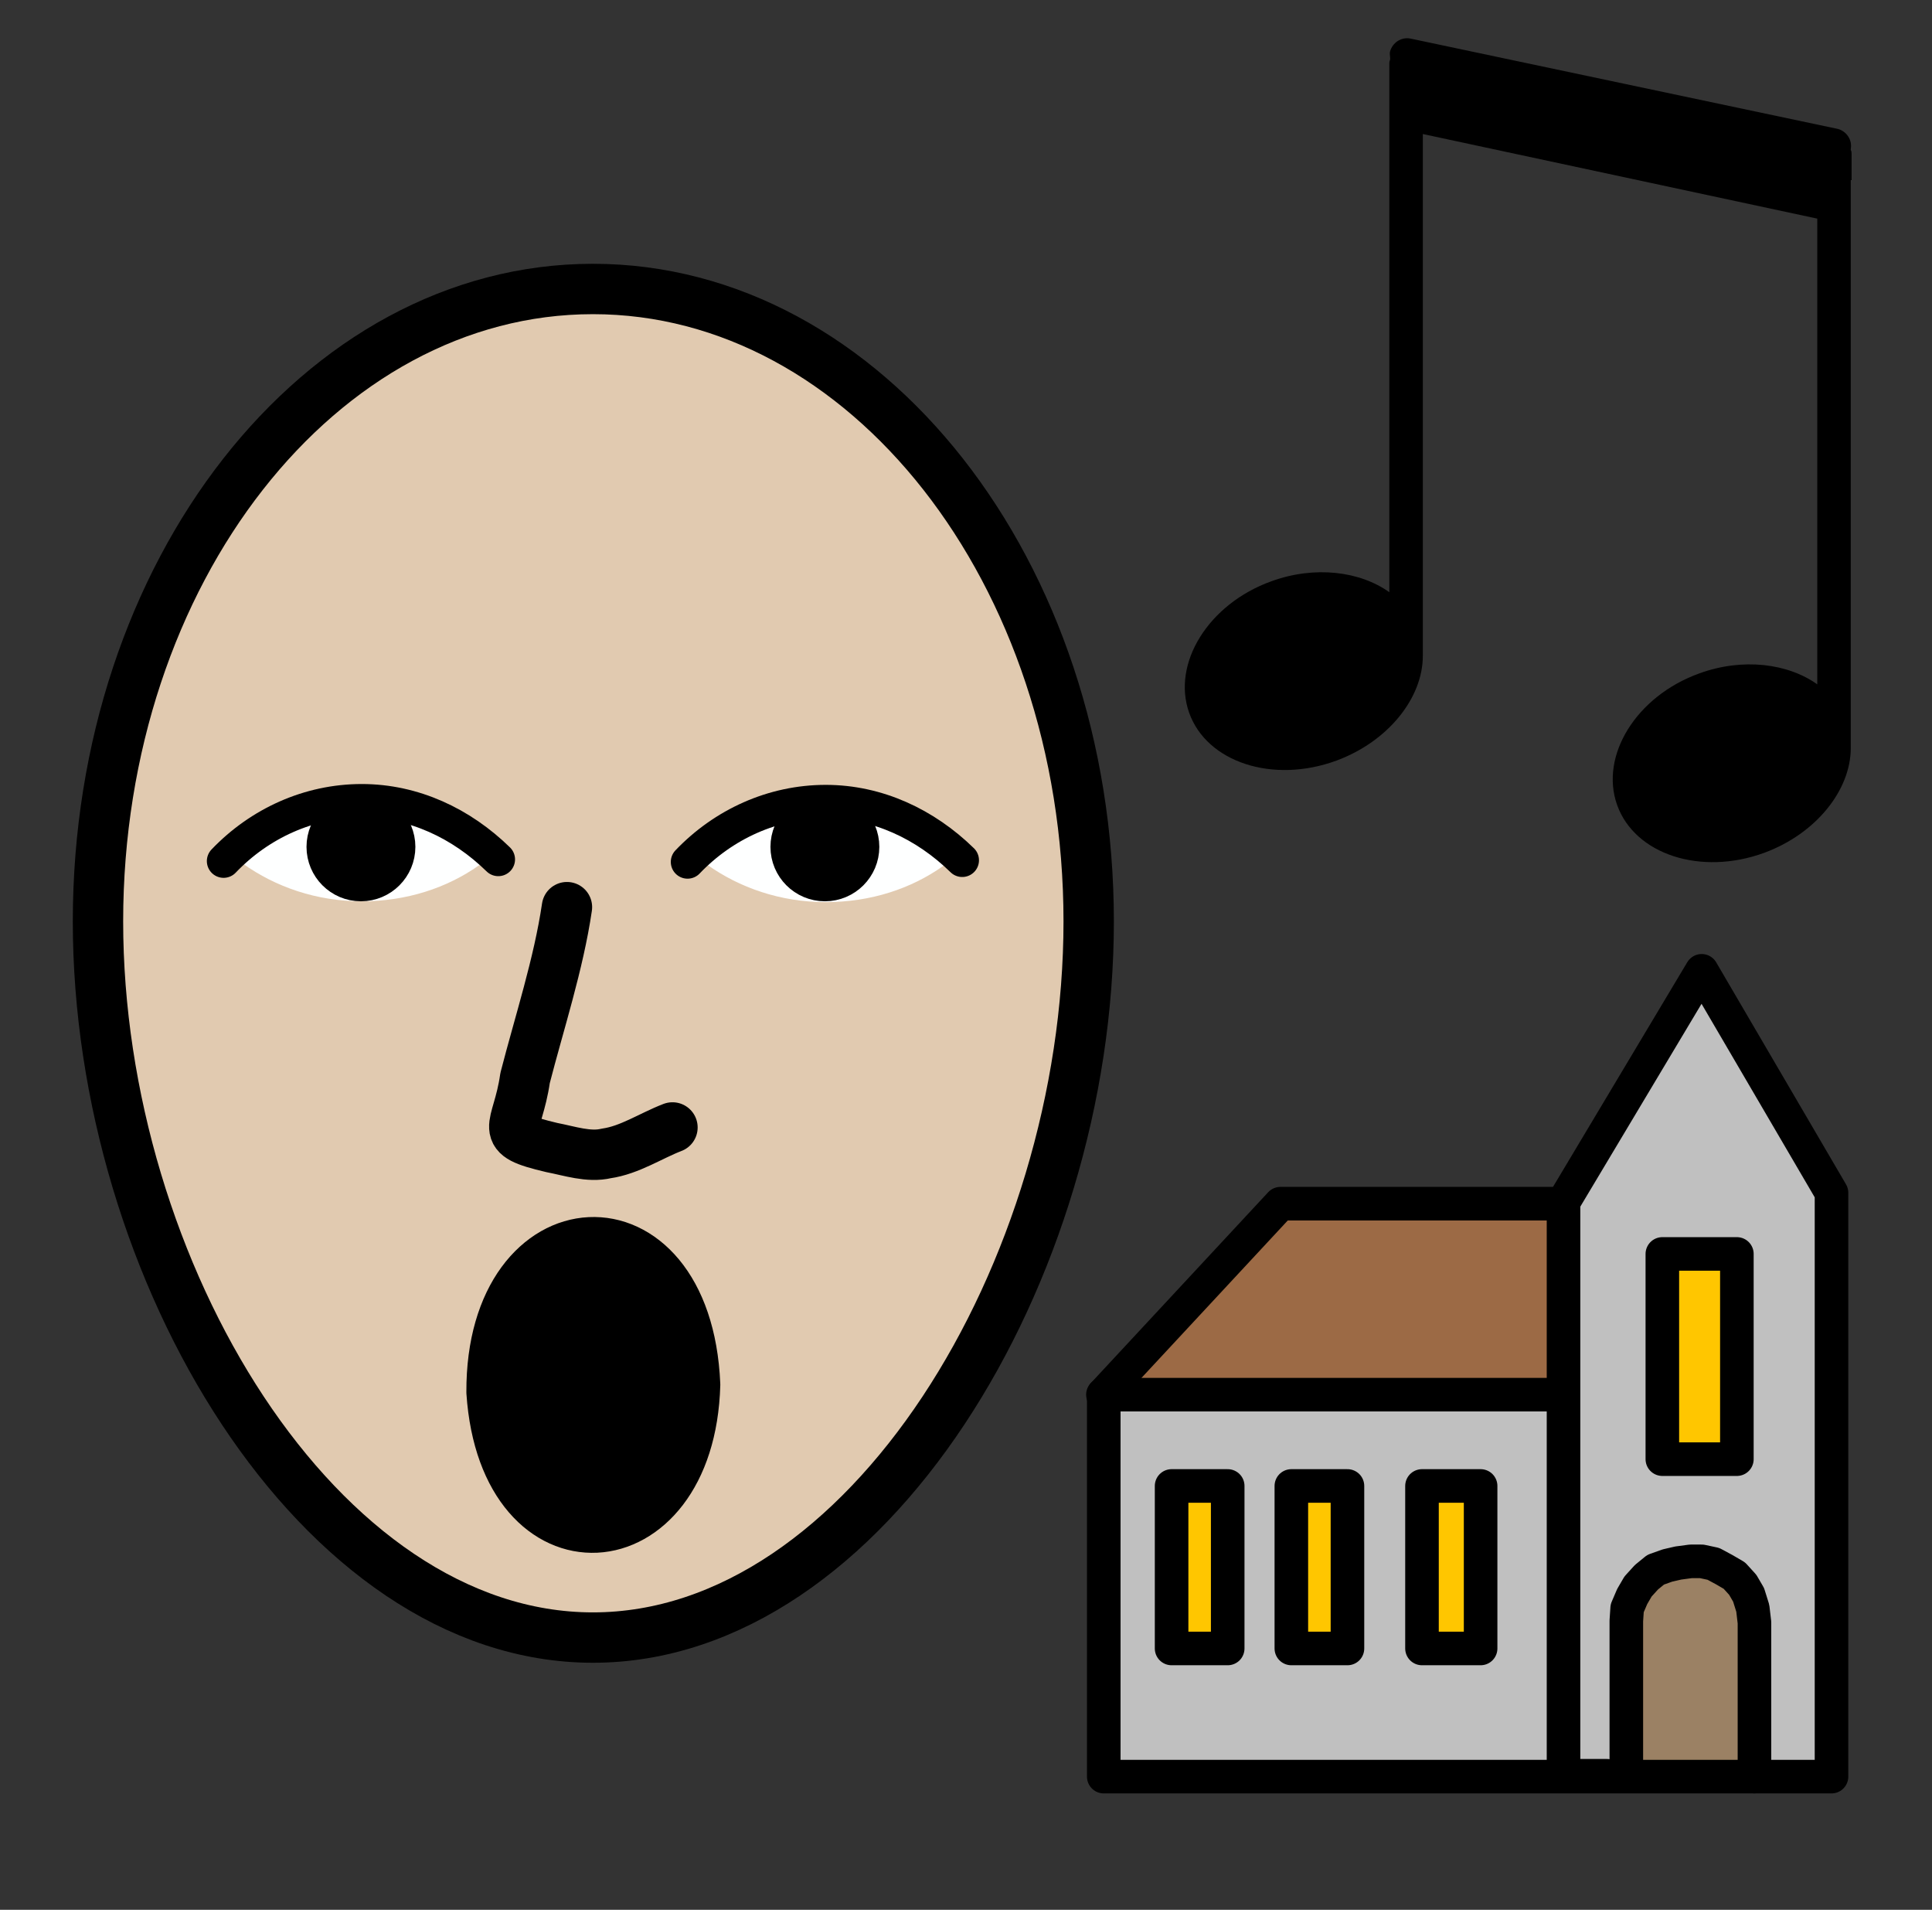 ﻿<?xml version="1.0" encoding="utf-8"?>
<!-- Generator: Adobe Illustrator 25.3.0, SVG Export Plug-In . SVG Version: 6.00 Build 0)  -->
<svg version="1.1" baseProfile="tiny" id="Layer_1" xmlns="http://www.w3.org/2000/svg" xmlns:xlink="http://www.w3.org/1999/xlink" x="0px" y="0px" viewBox="0 0 230.7 228" overflow="visible" xml:space="preserve">
<rect x="0" y="0" width="230.7" height="228" fill="#333333" stroke="none"/>
<rect x="228.2" y="225.5" fill="none" width="2.5" height="2.5" />
<rect y="0" fill="none" width="2.5" height="3" />
<g>
	<polygon fill="#C0C0C0" points="131,211.9 218.7,211.1 219,142.6 203.5,116 187.1,143.3 186.4,165 130.5,166.3  " />
	<polygon fill="#9B8164" points="194.4,211.2 210,211.5 209.6,193.2 207.1,188.3 203.6,186.7 200.7,185.9 196.8,187.5 194,191.2     " />
	<polygon fill="#FFC600" points="138.3,176.7 145.9,176 146.6,195.5 138.7,196  " />
	<polygon fill="#FFC600" points="153.1,177.3 159.5,176.4 159.9,196 154.3,195.2  " />
	<polygon fill="#FFC600" points="169.4,176.4 175.8,176 175.8,196 168.6,196.4  " />
	<polygon fill="#FFC600" points="198.1,150 207.3,149.1 207.3,173.2 198.5,173.5  " />
	<polygon fill="#9C6A45" points="152.8,143.9 131.2,165.9 185.4,165.2 185.4,143.2  " />
	
		<polyline fill="none" stroke="#000000" stroke-width="4.009" stroke-linecap="round" stroke-linejoin="round" stroke-miterlimit="10" points="   186.7,212.1 186.7,143.7 152.9,143.7 131.8,166.4 131.8,212.1 218.7,212.1 218.7,142.4 203.2,115.9 186.7,143.5  " />
	
		<line fill="none" stroke="#000000" stroke-width="4.009" stroke-linecap="round" stroke-linejoin="round" stroke-miterlimit="10" x1="131.7" y1="166.5" x2="186.6" y2="166.5" />
	
		<polyline fill="none" stroke="#000000" stroke-width="4.009" stroke-linecap="round" stroke-linejoin="round" stroke-miterlimit="10" points="   139.9,177.4 139.9,196.8 146.6,196.8 146.6,177.4 139.9,177.4  " />
	
		<polyline fill="none" stroke="#000000" stroke-width="4.009" stroke-linecap="round" stroke-linejoin="round" stroke-miterlimit="10" points="   157.6,177.4 154.2,177.4 154.2,196.8 160.9,196.8 160.9,177.4 156.4,177.4  " />
	
		<polyline fill="none" stroke="#000000" stroke-width="4.009" stroke-linecap="round" stroke-linejoin="round" stroke-miterlimit="10" points="   169.8,177.4 176.8,177.4 176.8,196.8 169.8,196.8 169.8,177.4  " />
	
		<polyline fill="none" stroke="#000000" stroke-width="4.009" stroke-linecap="round" stroke-linejoin="round" stroke-miterlimit="10" points="   207.4,149.7 207.4,174.2 198.5,174.2 198.5,149.7 207.4,149.7  " />
	
		<line fill="none" stroke="#000000" stroke-width="4.009" stroke-linecap="round" stroke-linejoin="round" stroke-miterlimit="10" x1="188.4" y1="212" x2="191.9" y2="212" />
	
		<polyline fill="none" stroke="#000000" stroke-width="4.009" stroke-linecap="round" stroke-linejoin="round" stroke-miterlimit="10" points="   209.5,212.1 209.5,193.7 209.3,192 208.8,190.4 208.1,189.2 207.1,188.1 205.9,187.4 204.6,186.7 203.2,186.4 201.9,186.4    200.4,186.6 199.1,186.9 197.7,187.4 196.6,188.3 195.6,189.4 194.9,190.6 194.3,192 194.2,193.5 194.2,211.8  " />
</g>
<path d="M221.1,21.5v-3.1c0-0.2,0-0.3-0.1-0.5c0,0,0,0,0-0.1c0.2-1.1-0.5-2.1-1.5-2.4L168.4,4.6c-1.1-0.2-2.1,0.5-2.4,1.5  c-0.1,0.3,0,0.6,0,0.9c0,0.2-0.1,0.3-0.1,0.5v6l0,0v57.2c-3.5-2.5-8.9-3.2-14.1-1.3c-7.5,2.7-11.9,9.8-9.8,15.7  c2.1,5.9,10,8.5,17.6,5.7c6.2-2.3,10.3-7.5,10.3-12.5v-0.1V16L217,26.1v55.6c-3.5-2.5-8.9-3.2-14.1-1.3c-7.5,2.7-11.9,9.8-9.8,15.7  c2.1,5.9,10,8.5,17.6,5.7c6.2-2.3,10.3-7.5,10.3-12.5v-0.1V21.5C221.1,21.5,221.1,21.5,221.1,21.5z" />
<path fill-rule="evenodd" fill="#E1CAB0" d="M130,110c0,41.7-26.5,85.5-59.2,85.5S11.7,151.7,11.7,110s26.5-75.5,59.1-75.5  S130,68.3,130,110z" />
<path fill="none" stroke="#000000" stroke-width="6.014" stroke-linecap="round" stroke-linejoin="round" stroke-miterlimit="10" d="  M130,110c0,41.7-26.5,85.5-59.2,85.5S11.7,151.7,11.7,110s26.5-75.5,59.1-75.5S130,68.3,130,110z" />
<path fill="none" stroke="#000000" stroke-width="6.014" stroke-linecap="round" stroke-linejoin="round" stroke-miterlimit="10" d="  M80.3,134.6c-2.6,1-5.1,2.7-7.9,3.1c-2.1,0.5-4.4-0.3-6.5-0.7c-6.8-1.6-4.1-2-3.2-8.3c1.7-6.6,4-13.6,5-20.4" />
<polygon points="70.9,147.6 71.5,147.6 72.2,147.8 72.7,147.8 73.3,148 74,148.1 74.5,148.5 75,148.7 75.5,149 76.1,149.4   76.3,149.6 76.6,149.7 77.1,150.1 77.6,150.6 78.1,151.2 78.6,151.5 79.1,152 79.4,152.8 79.6,153.1 79.8,153.3 80.2,154   80.6,154.5 80.9,155.2 81.2,155.9 81.5,156.6 81.7,157.4 82,158.2 82.1,158.9 82.4,159.8 82.5,160.5 82.6,160.9 82.7,161.2   82.8,161.8 82.8,162.1 82.9,163 82.9,163.9 82.9,164.8 82.9,165.7 82.9,166.6 82.8,166.9 82.8,167.4 82.7,168.3 82.5,169   82.4,169.9 82.1,170.6 82,171.5 81.7,172.2 81.5,172.9 81.2,173.6 81.1,174 80.9,174.3 80.6,175.1 80.2,175.8 79.8,176.3 79.4,177   79.2,177.2 79.1,177.5 78.6,178.1 78.1,178.6 77.6,178.9 77.1,179.5 76.6,179.8 76.1,180.2 75.8,180.4 75.5,180.5 75,180.9   74.5,181.2 74,181.4 73.3,181.6 73.1,181.6 72.7,181.8 72.2,182 71.5,182 70.9,182 70.3,182 69.7,182 69,181.8 68.5,181.6   67.9,181.4 67.4,181.2 66.7,180.9 66.2,180.5 65.7,180.2 65.4,180 65.1,179.8 64.7,179.5 64.2,178.9 63.7,178.6 63.2,178.1   62.8,177.5 62.4,177 62.2,176.6 62,176.3 61.7,175.8 61.3,175.1 60.9,174.3 60.6,173.6 60.3,172.9 60.1,172.2 59.8,171.5   59.6,170.6 59.4,169.9 59.3,169 59.2,168.7 59.1,168.3 59.1,167.8 59,167.4 58.9,166.6 58.9,165.7 58.8,164.8 58.9,163.9 58.9,163   59,162.7 59,162.1 59.1,161.2 59.3,160.5 59.4,159.8 59.6,158.9 59.8,158.2 60.1,157.4 60.3,156.6 60.6,155.9 60.8,155.6   60.9,155.2 61.3,154.5 61.7,154 62,153.3 62.4,152.8 62.7,152.4 62.8,152 63.2,151.5 63.7,151.2 64.2,150.6 64.7,150.1 65.1,149.7   65.7,149.4 65.9,149.2 66.2,149 66.7,148.7 67.4,148.5 67.9,148.1 68.5,148 68.8,148 69,147.8 69.7,147.8 70.3,147.6 " />
<path fill="none" stroke="#000000" stroke-width="6.021" stroke-linecap="round" stroke-linejoin="round" stroke-miterlimit="10" d="  M83,165.3c-1-23.5-24.4-22.1-24.3,0.9C60.2,188.6,82.4,187.2,83,165.3" />
<g id="Artwork_3_1_">
	<g>
		
			<path fill="#FEFFFF" stroke="#FEFFFF" stroke-width="4" stroke-linecap="round" stroke-linejoin="round" stroke-miterlimit="10" d="    M30.2,101.5c3.5,2.5,8,4.1,13,4.1s9.4-1.5,12.8-3.9v-0.1c-3.4-3.6-7.9-5.9-12.8-5.9C38.2,95.7,33.7,97.8,30.2,101.5" />
	</g>
	<path fill="none" stroke="#000000" stroke-width="4" stroke-linecap="round" stroke-linejoin="round" stroke-miterlimit="10" d="   M26.7,102.8c4.3-4.5,10.2-7.2,16.5-7.2c6.2,0,11.9,2.7,16.3,7" />
	<g>
		
			<path fill="#FEFFFF" stroke="#FEFFFF" stroke-width="4" stroke-linecap="round" stroke-linejoin="round" stroke-miterlimit="10" d="    M85.6,101.6c3.5,2.5,8,4.1,13,4.1s9.4-1.5,12.8-3.9v-0.1c-3.4-3.6-7.9-5.9-12.8-5.9C93.6,95.8,89.1,97.8,85.6,101.6" />
	</g>
	<path fill="none" stroke="#000000" stroke-width="4" stroke-linecap="round" stroke-linejoin="round" stroke-miterlimit="10" d="   M82.1,102.9c4.3-4.5,10.2-7.2,16.5-7.2c6.2,0,11.9,2.7,16.3,7" />
	<circle stroke="#000000" stroke-width="4" stroke-miterlimit="10" cx="43.1" cy="101.1" r="4.5" />
	<circle stroke="#000000" stroke-width="4" stroke-miterlimit="10" cx="98.5" cy="101.1" r="4.5" />
</g>
</svg>